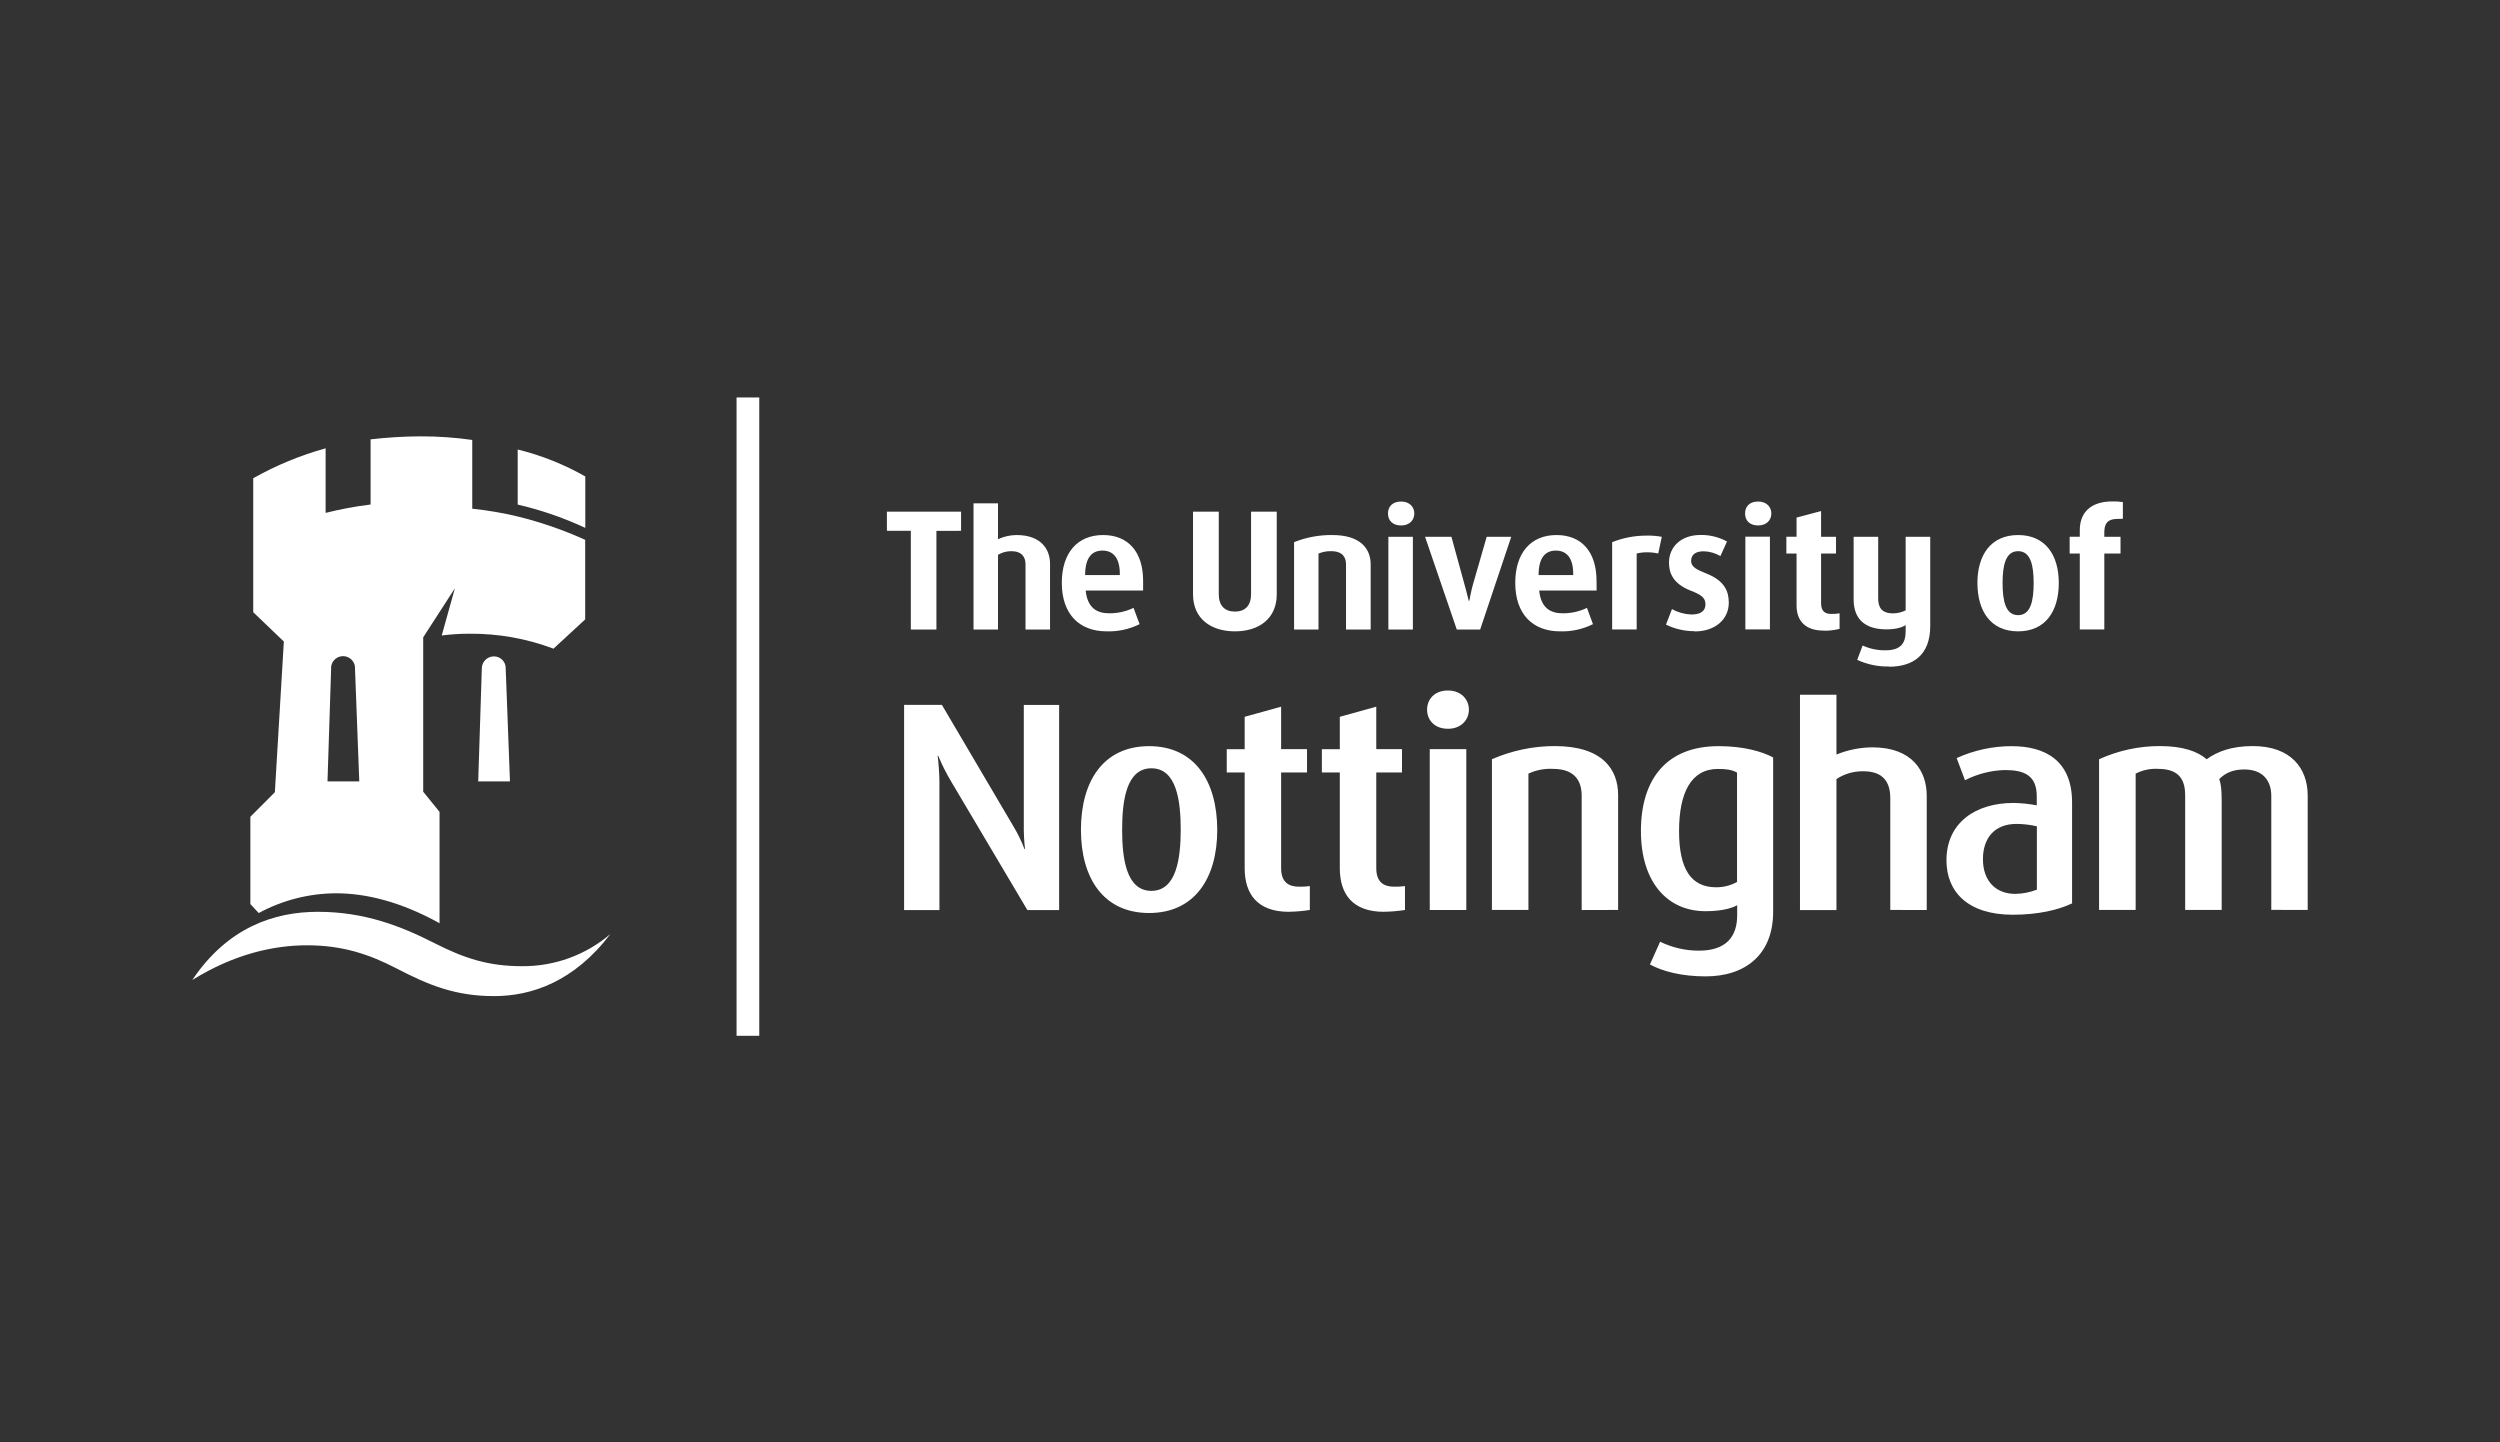 <?xml version="1.0" encoding="utf-8"?>
<svg viewBox="0 0 130 75" xmlns="http://www.w3.org/2000/svg">
  <rect x="0" y="0" width="130" height="75" fill="#333333" stroke="none"/>
  <rect width="130" height="75" style="fill: rgb(216, 216, 216); fill-opacity: 0; pointer-events: none;" transform="matrix(1, 0, 0, 1, 1.4210854715202004e-14, 1.4210854715202004e-14)"/>
  <g id="Group-10" transform="matrix(0.432, 0, 0, 0.432, 10, 16.944)" fill-rule="nonzero" style="">
    <g id="UoN_Logo_RGB">
      <g id="New_Logo"/>
    </g>
  </g>
  <path class="cls-2" d="M 110.141 26.981 C 109.55 26.981 109.424 27.263 109.424 27.695 L 109.424 27.915 L 110.267 27.915 L 110.267 28.782 L 109.424 28.782 L 109.424 32.731 L 108.149 32.731 L 108.149 28.782 L 107.622 28.782 L 107.622 27.911 L 108.149 27.911 L 108.149 27.57 C 108.149 26.605 108.771 26.075 109.83 26.075 C 110.017 26.069 110.203 26.08 110.389 26.108 L 110.389 26.977 L 110.141 26.981 Z M 118.107 47.314 L 118.107 41.38 C 118.107 40.634 117.703 40.012 116.708 40.012 C 116.149 40.012 115.744 40.168 115.402 40.509 C 115.495 40.789 115.527 41.071 115.527 41.66 L 115.527 47.316 L 113.629 47.316 L 113.629 41.38 C 113.629 40.697 113.441 39.981 112.228 39.981 C 111.821 39.957 111.416 40.042 111.054 40.228 L 111.054 47.317 L 109.152 47.317 L 109.152 39.48 C 110.147 39.027 111.228 38.793 112.322 38.796 C 113.505 38.796 114.283 39.075 114.746 39.48 C 115.305 39.076 116.051 38.796 117.141 38.796 C 119.13 38.796 120 39.947 120 41.376 L 120 47.317 L 118.107 47.314 Z M 98.225 34.657 C 97.656 34.67 97.092 34.552 96.576 34.312 L 96.856 33.566 C 97.227 33.736 97.631 33.821 98.039 33.816 C 98.847 33.816 99.094 33.441 99.094 32.82 L 99.094 32.508 C 98.942 32.602 98.631 32.727 98.1 32.727 C 96.918 32.727 96.389 32.136 96.389 31.171 L 96.389 27.915 L 97.666 27.915 L 97.666 31.117 C 97.666 31.553 97.819 31.895 98.442 31.895 C 98.668 31.893 98.891 31.839 99.094 31.739 L 99.094 27.915 L 100.372 27.915 L 100.372 32.552 C 100.372 34.077 99.469 34.669 98.225 34.669 L 98.225 34.657 Z M 94.82 32.79 C 93.886 32.79 93.421 32.291 93.421 31.483 L 93.421 28.782 L 92.891 28.782 L 92.891 27.911 L 93.421 27.911 L 93.421 26.914 L 94.696 26.575 L 94.696 27.912 L 95.473 27.912 L 95.473 28.782 L 94.696 28.782 L 94.696 31.365 C 94.696 31.799 94.913 31.924 95.223 31.924 C 95.368 31.928 95.514 31.919 95.658 31.893 L 95.658 32.701 C 95.384 32.771 95.102 32.802 94.82 32.796 L 94.82 32.79 Z M 90.759 32.727 L 90.759 27.906 L 92.036 27.906 L 92.036 32.727 L 90.759 32.727 Z M 88.125 32.822 C 87.608 32.825 87.096 32.708 86.631 32.48 L 86.943 31.672 C 87.248 31.844 87.59 31.94 87.939 31.954 C 88.404 31.954 88.684 31.798 88.684 31.425 C 88.684 31.082 88.467 30.927 87.906 30.71 C 86.973 30.337 86.788 29.777 86.788 29.248 C 86.788 28.47 87.38 27.818 88.436 27.818 C 88.914 27.812 89.385 27.929 89.804 28.158 L 89.461 28.916 C 89.197 28.761 88.898 28.674 88.591 28.667 C 88.155 28.667 87.939 28.855 87.939 29.164 C 87.939 29.509 88.28 29.632 88.716 29.817 C 89.678 30.191 89.897 30.75 89.897 31.341 C 89.897 32.212 89.182 32.834 88.125 32.834 L 88.125 32.822 Z M 86.228 28.782 C 86.034 28.739 85.836 28.717 85.637 28.719 C 85.458 28.719 85.281 28.74 85.107 28.782 L 85.107 32.731 L 83.832 32.731 L 83.832 28.193 C 84.396 27.968 84.997 27.852 85.605 27.852 C 85.875 27.844 86.146 27.865 86.413 27.915 L 86.228 28.782 Z M 98.295 47.317 L 98.295 41.505 C 98.295 40.697 97.952 40.106 96.895 40.106 C 96.399 40.097 95.911 40.238 95.496 40.51 L 95.496 47.322 L 93.599 47.322 L 93.599 36.126 L 95.496 36.126 L 95.496 39.236 C 96.088 38.993 96.722 38.866 97.363 38.862 C 99.447 38.862 100.19 40.106 100.19 41.38 L 100.19 47.321 L 98.295 47.317 Z M 72.86 27.324 C 72.393 27.324 72.175 27.044 72.175 26.702 C 72.175 26.359 72.393 26.08 72.86 26.08 C 73.296 26.08 73.544 26.359 73.544 26.702 C 73.544 27.044 73.296 27.324 72.86 27.324 Z M 76.965 32.736 L 75.753 32.736 L 74.104 27.915 L 75.475 27.915 L 76.097 30.185 C 76.157 30.402 76.314 30.963 76.375 31.242 L 76.406 31.242 C 76.467 30.885 76.549 30.532 76.653 30.185 L 77.308 27.915 L 78.584 27.915 L 76.968 32.736 L 76.965 32.736 Z M 72.195 32.736 L 72.195 27.915 L 73.47 27.915 L 73.47 32.736 L 72.195 32.736 Z M 91.425 27.324 C 90.958 27.324 90.743 27.044 90.743 26.702 C 90.743 26.359 90.958 26.08 91.425 26.08 C 91.86 26.08 92.11 26.359 92.11 26.702 C 92.11 27.044 91.86 27.324 91.425 27.324 Z M 69.993 32.736 L 69.993 29.346 C 69.993 29.003 69.838 28.661 69.214 28.661 C 68.991 28.656 68.768 28.699 68.562 28.786 L 68.562 32.736 L 67.292 32.736 L 67.292 28.193 C 67.925 27.94 68.602 27.813 69.283 27.822 C 70.746 27.822 71.275 28.536 71.275 29.346 L 71.275 32.736 L 69.993 32.736 Z M 75.297 37.896 C 74.581 37.896 74.209 37.431 74.209 36.901 C 74.209 36.372 74.582 35.906 75.297 35.906 C 75.98 35.906 76.383 36.375 76.383 36.901 C 76.383 37.428 75.98 37.896 75.297 37.896 Z M 82.247 47.322 L 82.247 41.38 C 82.247 40.697 81.966 39.981 80.752 39.981 C 80.313 39.958 79.876 40.043 79.478 40.228 L 79.478 47.317 L 77.58 47.317 L 77.58 39.48 C 78.611 39.029 79.723 38.796 80.847 38.796 C 83.333 38.796 84.142 40.008 84.142 41.346 L 84.142 47.317 L 82.247 47.322 Z M 64.216 32.83 C 62.971 32.83 62.037 32.175 62.037 30.901 L 62.037 26.607 L 63.376 26.607 L 63.376 30.901 C 63.376 31.491 63.686 31.802 64.216 31.802 C 64.747 31.802 65.055 31.49 65.055 30.901 L 65.055 26.607 L 66.391 26.607 L 66.391 30.901 C 66.392 32.175 65.46 32.83 64.216 32.83 Z M 74.347 47.321 L 74.347 38.956 L 76.248 38.956 L 76.248 47.321 L 74.347 47.321 Z M 71.97 47.414 C 70.321 47.414 69.67 46.482 69.67 45.144 L 69.67 40.169 L 68.737 40.169 L 68.737 38.958 L 69.67 38.958 L 69.67 37.274 L 71.566 36.748 L 71.566 38.956 L 72.903 38.956 L 72.903 40.168 L 71.566 40.168 L 71.566 45.142 C 71.566 45.889 71.97 46.108 72.499 46.108 C 72.686 46.112 72.873 46.102 73.059 46.076 L 73.059 47.319 C 72.699 47.375 72.335 47.407 71.97 47.412 L 71.97 47.414 Z M 67.024 47.414 C 65.377 47.414 64.723 46.482 64.723 45.144 L 64.723 40.169 L 63.791 40.169 L 63.791 38.958 L 64.723 38.958 L 64.723 37.274 L 66.618 36.748 L 66.618 38.956 L 67.965 38.956 L 67.965 40.168 L 66.618 40.168 L 66.618 45.142 C 66.618 45.889 67.023 46.108 67.552 46.108 C 67.739 46.112 67.925 46.102 68.111 46.076 L 68.111 47.319 C 67.749 47.375 67.385 47.407 67.02 47.412 L 67.024 47.414 Z M 53.327 32.736 L 53.327 29.346 C 53.327 28.972 53.141 28.661 52.581 28.661 C 52.34 28.662 52.105 28.727 51.897 28.848 L 51.897 32.736 L 50.623 32.736 L 50.623 26.173 L 51.897 26.173 L 51.897 28.039 C 52.199 27.897 52.528 27.824 52.862 27.822 C 54.136 27.822 54.602 28.569 54.602 29.314 L 54.602 32.736 L 53.327 32.736 Z M 48.694 27.605 L 48.694 32.736 L 47.363 32.736 L 47.363 27.603 L 46.119 27.603 L 46.119 26.607 L 49.976 26.607 L 49.976 27.603 L 48.694 27.605 Z M 26.92 26.236 L 26.92 23.374 C 28.151 23.677 29.334 24.149 30.435 24.776 L 30.435 27.449 C 29.308 26.925 28.131 26.519 26.92 26.237 L 26.92 26.236 Z M 53.423 47.321 L 49.44 40.604 C 49.192 40.185 48.973 39.748 48.786 39.297 L 48.757 39.297 C 48.814 39.751 48.845 40.207 48.85 40.665 L 48.85 47.322 L 47.013 47.322 L 47.013 36.654 L 48.979 36.654 L 52.679 42.937 C 52.914 43.322 53.112 43.727 53.272 44.149 L 53.301 44.149 C 53.252 43.726 53.231 43.301 53.238 42.876 L 53.238 36.655 L 55.075 36.655 L 55.075 47.323 L 53.423 47.323 L 53.423 47.321 Z M 24.867 40.632 L 25.054 34.785 C 25.042 34.431 25.323 34.137 25.676 34.132 C 26.035 34.126 26.321 34.427 26.297 34.785 L 26.518 40.632 L 24.867 40.632 Z M 25.675 51.797 C 23.655 51.797 22.253 51.206 20.636 50.367 C 19.206 49.622 17.808 49.155 15.97 49.155 C 14.262 49.155 12.208 49.59 10 50.96 C 11.835 48.223 14.262 47.414 16.531 47.414 C 18.954 47.414 20.854 48.16 22.566 49.03 C 24.151 49.838 25.394 50.242 27.144 50.242 C 28.829 50.256 30.463 49.662 31.744 48.566 C 29.848 51.054 27.639 51.798 25.684 51.798 L 25.675 51.797 Z M 104.942 27.822 C 103.512 27.822 102.826 28.879 102.826 30.309 C 102.826 31.773 103.512 32.83 104.942 32.83 C 106.372 32.83 107.057 31.773 107.057 30.309 C 107.057 28.879 106.372 27.822 104.942 27.822 Z M 104.942 31.988 C 104.287 31.988 104.134 31.242 104.134 30.309 C 104.134 29.408 104.287 28.661 104.942 28.661 C 105.597 28.661 105.75 29.408 105.75 30.309 C 105.75 31.242 105.595 31.988 104.942 31.988 Z M 104.609 38.8 C 103.62 38.801 102.645 39.012 101.746 39.42 L 102.179 40.572 C 102.825 40.241 103.538 40.06 104.263 40.042 C 105.26 40.042 105.912 40.32 105.912 41.409 L 105.912 41.877 C 105.512 41.802 105.106 41.76 104.7 41.753 C 102.77 41.753 101.216 42.748 101.216 44.738 C 101.216 46.354 102.304 47.566 104.667 47.566 C 105.975 47.566 107.033 47.318 107.748 46.976 L 107.748 41.725 C 107.748 39.546 106.348 38.801 104.609 38.801 L 104.609 38.8 Z M 105.912 46.264 C 105.555 46.401 105.177 46.476 104.794 46.482 C 103.798 46.482 103.113 45.829 103.113 44.675 C 103.113 43.59 103.705 42.843 104.862 42.843 C 105.217 42.846 105.571 42.888 105.917 42.968 L 105.917 46.264 L 105.912 46.264 Z M 83.02 30.214 C 83.02 28.693 82.245 27.822 80.937 27.822 C 79.601 27.822 78.793 28.755 78.793 30.309 C 78.793 31.925 79.693 32.83 81.123 32.83 C 81.715 32.849 82.303 32.721 82.834 32.456 L 82.522 31.609 C 82.126 31.801 81.69 31.897 81.25 31.891 C 80.659 31.891 80.13 31.642 80.038 30.709 L 83.024 30.709 L 83.02 30.214 Z M 81.808 29.905 L 80.006 29.905 C 80.006 28.972 80.377 28.63 80.907 28.63 C 81.404 28.63 81.807 28.941 81.807 29.841 L 81.807 29.902 L 81.808 29.905 Z M 89.369 38.8 C 86.663 38.8 85.328 40.509 85.328 43.217 C 85.328 45.829 86.666 47.382 88.687 47.382 C 89.432 47.382 89.993 47.259 90.333 47.072 L 90.333 47.601 C 90.333 48.718 89.744 49.435 88.345 49.435 C 87.645 49.435 86.955 49.276 86.325 48.97 L 85.797 50.152 C 86.42 50.495 87.413 50.772 88.69 50.772 C 90.774 50.772 92.204 49.625 92.204 47.415 L 92.204 39.389 C 91.643 39.079 90.65 38.8 89.376 38.8 L 89.369 38.8 Z M 90.331 45.86 C 89.997 46.044 89.622 46.14 89.24 46.139 C 87.903 46.139 87.311 45.144 87.311 43.217 C 87.311 41.224 87.936 39.985 89.331 39.985 C 89.735 39.985 90.047 40.017 90.326 40.174 L 90.326 45.865 L 90.331 45.86 Z M 59.443 30.214 C 59.443 28.693 58.666 27.822 57.36 27.822 C 56.023 27.822 55.214 28.755 55.214 30.309 C 55.214 31.925 56.116 32.83 57.546 32.83 C 58.139 32.848 58.727 32.72 59.259 32.456 L 58.944 31.609 C 58.546 31.801 58.109 31.898 57.668 31.891 C 57.077 31.891 56.548 31.642 56.456 30.709 L 59.442 30.709 L 59.442 30.21 L 59.443 30.214 Z M 58.231 29.905 L 56.426 29.905 C 56.426 28.972 56.8 28.63 57.329 28.63 C 57.827 28.63 58.231 28.941 58.231 29.841 L 58.231 29.905 Z M 59.752 38.8 C 57.388 38.8 56.209 40.604 56.209 43.152 C 56.209 45.671 57.388 47.476 59.752 47.476 C 62.114 47.476 63.297 45.671 63.297 43.152 C 63.291 40.604 62.11 38.8 59.752 38.8 Z M 59.874 46.325 C 58.569 46.325 58.351 44.647 58.351 43.153 C 58.351 41.63 58.569 39.951 59.874 39.951 C 61.179 39.951 61.398 41.63 61.398 43.153 C 61.393 44.647 61.175 46.325 59.868 46.325 L 59.874 46.325 Z" style="fill-rule: evenodd; fill: rgb(255, 255, 255);" transform="matrix(1, 0, 0, 1, 1.4210854715202004e-14, 1.4210854715202004e-14)"/>
  <path class="cls-2" d="M 26.92 26.857 C 26.143 26.671 25.353 26.535 24.557 26.453 L 24.557 22.877 C 23.661 22.75 22.757 22.688 21.852 22.69 C 20.989 22.694 20.128 22.747 19.271 22.847 L 19.271 26.235 C 18.482 26.33 17.702 26.476 16.932 26.671 L 16.932 23.312 C 15.619 23.677 14.355 24.199 13.168 24.868 L 13.168 31.834 L 14.76 33.36 L 14.293 41.195 L 13.019 42.472 L 13.019 47.011 L 13.454 47.478 C 14.688 46.81 16.067 46.457 17.47 46.451 C 19.026 46.451 20.83 46.884 22.856 48.008 L 22.856 42.217 L 22.007 41.17 L 22.007 33.14 L 23.655 30.589 L 22.97 33.045 C 23.445 32.984 23.922 32.953 24.401 32.953 C 25.896 32.94 27.382 33.203 28.781 33.731 L 30.43 32.208 L 30.43 28.072 C 29.3 27.56 28.125 27.153 26.92 26.857 Z M 17.03 40.632 L 17.218 34.785 C 17.186 34.306 17.684 33.973 18.115 34.185 C 18.341 34.296 18.478 34.533 18.461 34.785 L 18.682 40.632 L 17.03 40.632 Z M 39.123 20.669 L 38.301 20.669 L 38.301 53.862 L 39.482 53.862 L 39.482 20.669 L 39.123 20.669 Z" style="fill-rule: evenodd; fill: rgb(255, 255, 255);" transform="matrix(1, 0, 0, 1, 1.4210854715202004e-14, 1.4210854715202004e-14)"/>
</svg>